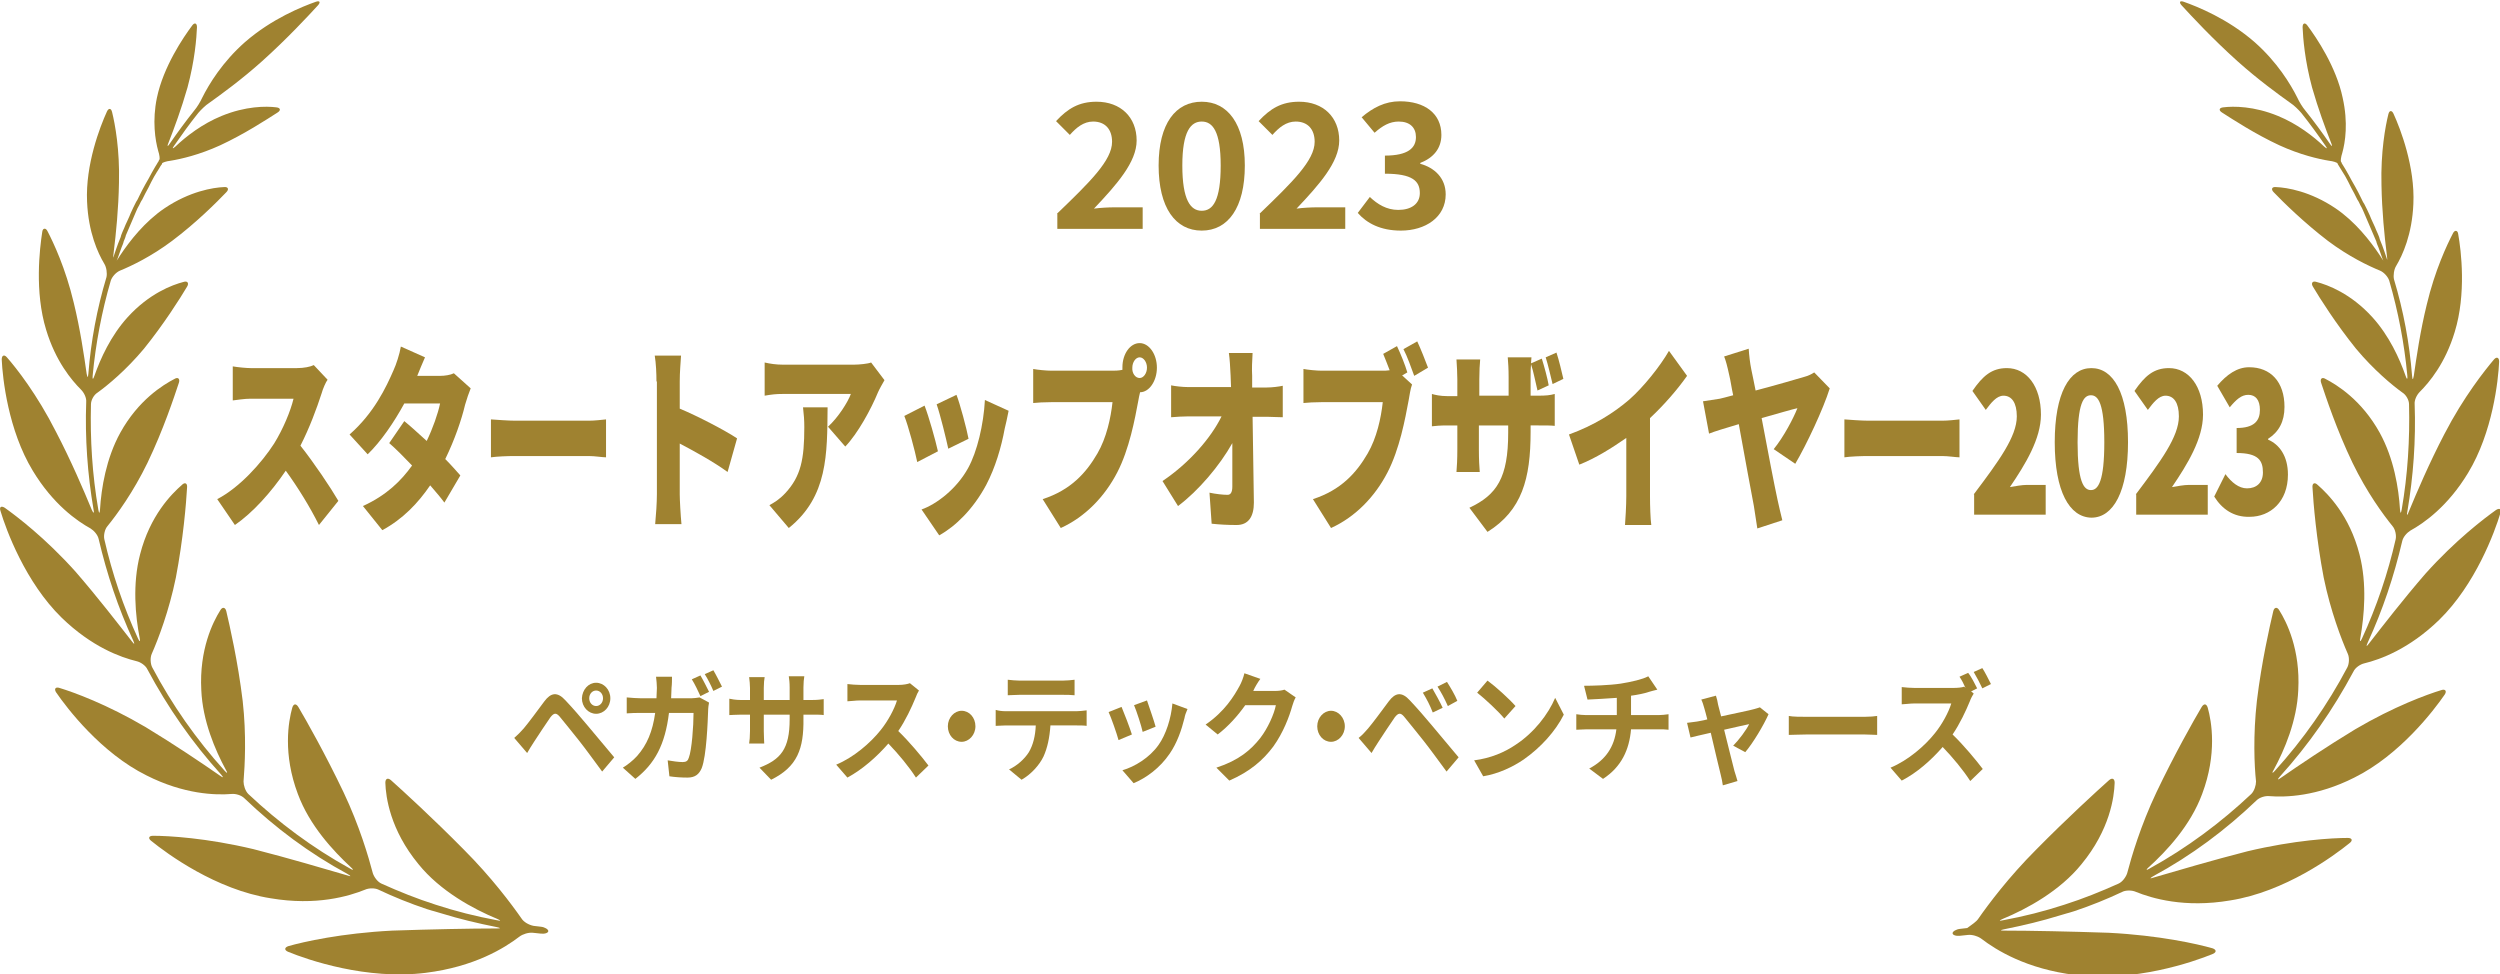 <?xml version="1.0" encoding="UTF-8"?>
<!-- Generator: Adobe Illustrator 27.9.1, SVG Export Plug-In . SVG Version: 6.00 Build 0)  -->
<svg xmlns="http://www.w3.org/2000/svg" xmlns:xlink="http://www.w3.org/1999/xlink" version="1.1" id="レイヤー_1" x="0px" y="0px" viewBox="0 0 580 226" style="enable-background:new 0 0 580 226;" xml:space="preserve">
<style type="text/css">
	.st0{fill:#9F8230;}
</style>
<g>
	<g>
		<path class="st0" d="M121,213.1c-2.3-3.3-7-9.6-13.4-16c-7.2-7.3-14.1-13.6-16.9-16.1c-0.7-0.6-1.3-0.4-1.3,0.6    c0.1,3.3,1.1,10.9,7.7,18.9c5,6.2,12.7,10.4,18.3,12.7c0.9,0.4,0.8,0.5-0.1,0.3c-4.9-0.9-9.6-2.1-14.2-3.6    c-4.4-1.4-8.6-3.1-12.6-4.9c-0.9-0.4-1.7-1.5-2-2.4c-1-3.8-3.1-11-6.8-18.8c-4.2-8.8-8.6-16.6-10.5-19.8c-0.5-0.8-1.1-0.8-1.4,0.2    c-0.9,3.2-2.2,10.7,1.3,20c2.7,7.3,8.2,13.2,12.3,17c0.7,0.6,0.6,0.8-0.2,0.3c-8.7-4.8-16.6-10.7-23.6-17.3    c-0.7-0.7-1.1-2-1.1-2.9c0.3-3.7,0.7-10.7-0.2-18.7c-1.1-9.1-3-17.4-3.8-20.8c-0.2-0.9-0.9-1.1-1.4-0.2c-1.7,2.7-4.9,9.1-4.4,18.5    c0.3,7.1,3.2,13.9,5.7,18.5c0.5,0.8,0.3,0.9-0.3,0.2c-6.6-7.3-12.2-15.3-16.8-24c-0.4-0.8-0.5-2.2-0.1-3.1c1.5-3.4,4-9.9,5.6-17.7    c1.7-8.9,2.4-17.3,2.6-20.9c0.1-1-0.5-1.3-1.2-0.6c-2.4,2.1-7.4,7.1-9.7,16.1c-1.8,6.9-1.1,14.3-0.1,19.4c0.2,0.9,0,1-0.4,0.1    c-3.4-7.4-6-15.1-7.8-23c-0.2-0.9,0.1-2.3,0.7-3c2.2-2.7,6-7.9,9.3-14.7c3.7-7.7,6.2-15.3,7.3-18.6c0.3-0.9-0.2-1.4-1-0.9    c-2.7,1.4-8.4,4.9-12.6,12.5c-3.3,6-4.4,12.9-4.7,17.8c-0.1,1-0.2,1-0.4,0c-1.4-8.1-1.9-16.2-1.7-24.4c0-1,0.7-2.2,1.5-2.7    c2.5-1.8,6.7-5.3,10.8-10.2c4.6-5.7,8.4-11.7,10-14.4c0.5-0.8,0.1-1.4-0.8-1.1c-2.7,0.7-8,2.7-13,8.2c-3.9,4.3-6.3,9.6-7.7,13.6    c-0.3,0.9-0.5,0.9-0.4-0.1c0.7-7.4,2.1-14.8,4.2-22c0.3-0.9,1.2-1.9,2.1-2.3c2.7-1.1,7.3-3.3,12.1-6.9c5.6-4.2,10.4-9,12.6-11.3    c0.7-0.7,0.4-1.3-0.5-1.2c-2.6,0.1-8,1-13.8,4.9c-4.6,3.1-8.1,7.6-10.3,10.9c-0.5,0.8-0.9,1.4-0.8,1.2c0-0.1,0.1-0.2,0.1-0.2    c0.2-0.5,0.3-0.9,0.5-1.4c0.2-0.5,0.3-0.9,0.5-1.4c0.2-0.5,0.4-0.9,0.5-1.4c0.2-0.5,0.4-0.9,0.5-1.4c0.2-0.5,0.4-0.9,0.6-1.4    c0.2-0.5,0.4-0.9,0.6-1.4c0.2-0.5,0.4-0.9,0.6-1.4c0.2-0.5,0.4-0.9,0.6-1.4c0.2-0.5,0.4-0.9,0.7-1.4c0.2-0.4,0.4-0.9,0.7-1.3    c0.2-0.5,0.5-0.9,0.7-1.4c0.2-0.4,0.5-0.9,0.7-1.3c0.2-0.5,0.5-0.9,0.7-1.4c0.2-0.4,0.5-0.9,0.7-1.3c0.3-0.4,0.5-0.9,0.8-1.3    c0.3-0.4,0.5-0.9,0.8-1.3c0.1-0.1,0.2-0.2,0.2-0.4c0.1-0.2,1-0.5,1.9-0.6c2.5-0.4,6.8-1.4,11.6-3.6c5.6-2.6,10.8-6,13.3-7.6    c0.8-0.5,0.7-1.1-0.3-1.2c-2.4-0.3-7.1-0.3-12.7,2c-4.4,1.8-8.2,4.7-10.7,7.1c-0.7,0.6-0.8,0.5-0.3-0.2c1.8-2.6,3.6-5.1,5.6-7.6    c0.6-0.7,1.7-1.8,2.5-2.3c2.8-2,7.5-5.4,12.3-9.7c5.8-5.2,10.8-10.6,13-13c0.6-0.7,0.4-1.1-0.5-0.8c-3.1,1.1-10.2,3.9-16.5,9.4    c-5.2,4.6-8.3,9.7-9.9,12.9c-0.4,0.9-1.2,2.2-1.8,2.9c-2,2.5-3.9,5.1-5.7,7.7c-0.5,0.8-0.7,0.7-0.3-0.2c1.3-3.3,3-7.9,4.4-12.8    c1.7-6.3,2.1-11.5,2.2-14c0-1-0.6-1.1-1.1-0.4c-2.1,2.8-6.7,9.6-8.2,16.8C35.3,28,36,32.5,36.7,35c0.3,0.9,0.4,1.8,0.3,2    c-0.1,0.1-0.2,0.3-0.2,0.4c-0.3,0.4-0.5,0.9-0.8,1.3c-0.3,0.5-0.5,0.9-0.8,1.4c-0.2,0.4-0.5,0.9-0.7,1.3c-0.3,0.5-0.5,0.9-0.8,1.4    c-0.2,0.4-0.5,0.9-0.7,1.3c-0.2,0.5-0.5,0.9-0.7,1.4c-0.2,0.4-0.4,0.9-0.7,1.3c-0.2,0.5-0.5,0.9-0.7,1.4c-0.2,0.4-0.4,0.9-0.6,1.3    c-0.2,0.5-0.4,1-0.6,1.4c-0.2,0.4-0.4,0.9-0.6,1.3c-0.2,0.5-0.4,1-0.6,1.4c-0.2,0.5-0.4,0.9-0.5,1.4c-0.2,0.5-0.4,1-0.6,1.5    c-0.2,0.5-0.3,0.9-0.5,1.4c-0.2,0.5-0.3,1-0.5,1.5c0,0.1-0.1,0.2-0.1,0.3c-0.1,0.2,0-0.5,0.1-1.4c0.5-4,1.1-9.9,1.2-15.9    c0.2-7.6-0.9-13.6-1.6-16.4c-0.2-0.9-0.8-1-1.2-0.1c-1.6,3.5-5,12.3-4.6,20.9c0.3,7.1,2.5,11.9,4,14.4c0.5,0.8,0.7,2.2,0.5,3.1    c-2.2,7.3-3.6,14.8-4.2,22.4c-0.1,1-0.2,1-0.4,0c-0.6-4.2-1.5-10.4-3-16.5c-1.9-8-4.7-13.9-6.1-16.6c-0.4-0.8-1.1-0.7-1.2,0.2    C9.2,57.7,8,67.7,10.7,76.5c2.2,7.3,5.9,11.7,8.1,13.9c0.7,0.7,1.3,1.9,1.2,2.9c-0.3,8.3,0.3,16.7,1.7,24.9c0.2,0.9,0,1-0.4,0.1    c-1.9-4.6-4.8-11.4-8.3-18.1C8.6,91.5,3.8,85.4,1.6,82.9c-0.6-0.7-1.2-0.5-1.2,0.5c0.2,4.4,1.5,16.4,7.2,25.8    c4.7,7.8,10.3,11.7,13.4,13.4c0.8,0.5,1.7,1.5,1.9,2.5c1.9,8.1,4.5,15.9,8,23.5c0.4,0.9,0.3,1-0.3,0.2    c-3.2-4.1-7.9-10.2-13.1-16.2c-7-7.8-13.6-12.8-16.4-14.8c-0.8-0.5-1.3-0.2-1,0.7c1.3,4.4,5.8,16.6,14.2,24.8    c7,6.8,13.7,9.2,17.4,10.1c0.9,0.2,2.1,1,2.5,1.9c4.7,8.8,10.4,17,17.1,24.4c0.6,0.7,0.5,0.8-0.2,0.3c-4.3-3-10.7-7.3-17.3-11.3    c-9-5.3-16.7-8.1-20-9.1c-0.9-0.3-1.3,0.2-0.8,1c2.6,3.8,10.5,14.1,21,19.3c8.7,4.4,16,4.6,19.7,4.3c1-0.1,2.3,0.3,3,1    c7.1,6.8,15.1,12.8,24,17.6c0.8,0.5,0.8,0.6-0.1,0.3c-5.5-1.6-13.6-4-21.8-6.1c-10.9-2.6-19.7-3.1-23.3-3.1c-1,0-1.2,0.6-0.4,1.2    c3.7,3,15,11.3,27.7,13.3c10.6,1.8,18.2-0.5,21.9-2c0.9-0.4,2.3-0.4,3.1,0c3.6,1.7,7.3,3.2,11.2,4.5c0.9,0.3,1.7,0.5,1.7,0.5    c0,0,0.7,0.2,1.7,0.5c4.2,1.3,8.4,2.3,12.9,3.2c0.9,0.2,0.9,0.3,0,0.3c-6.2,0-15.4,0.2-24.3,0.5c-11.8,0.6-20.6,2.6-24.1,3.6    c-0.9,0.3-1,0.9-0.1,1.3c4.6,1.9,18.3,6.6,31.9,4.9c11.4-1.4,18.4-5.8,21.8-8.4c0.8-0.6,2.1-1,3.1-0.9c0.6,0.1,1.3,0.1,1.9,0.2    c1,0.1,1.7-0.2,1.7-0.6c0-0.4-0.8-0.9-1.7-1c-0.6-0.1-1.1-0.1-1.7-0.2C122.7,214.6,121.5,213.9,121,213.1z"></path>
	</g>
	<g>
		<path class="st0" d="M459,213.1c2.3-3.3,7-9.6,13.4-16c7.2-7.3,14.1-13.6,16.9-16.1c0.7-0.6,1.3-0.4,1.3,0.6    c-0.1,3.3-1.1,10.9-7.7,18.9c-5,6.2-12.7,10.4-18.3,12.7c-0.9,0.4-0.8,0.5,0.1,0.3c4.9-0.9,9.6-2.1,14.2-3.6    c4.4-1.4,8.6-3.1,12.6-4.9c0.9-0.4,1.7-1.5,2-2.4c1-3.8,3.1-11,6.8-18.8c4.2-8.8,8.6-16.6,10.5-19.8c0.5-0.8,1.1-0.8,1.4,0.2    c0.9,3.2,2.2,10.7-1.3,20c-2.7,7.3-8.2,13.2-12.4,17c-0.7,0.6-0.6,0.8,0.2,0.3c8.7-4.8,16.6-10.7,23.6-17.3c0.7-0.7,1.1-2,1.1-2.9    c-0.4-3.7-0.7-10.7,0.2-18.7c1.1-9.1,3-17.4,3.8-20.8c0.2-0.9,0.9-1.1,1.4-0.2c1.7,2.7,4.9,9.1,4.4,18.5    c-0.3,7.1-3.2,13.9-5.7,18.5c-0.5,0.8-0.3,0.9,0.3,0.2c6.6-7.3,12.2-15.3,16.8-24c0.4-0.8,0.5-2.2,0.1-3.1    c-1.5-3.4-4-9.9-5.6-17.7c-1.7-8.9-2.4-17.3-2.6-20.9c-0.1-1,0.5-1.3,1.2-0.6c2.4,2.1,7.4,7.1,9.7,16.1c1.8,6.9,1.1,14.3,0.2,19.4    c-0.2,0.9,0,1,0.4,0.1c3.4-7.4,6-15.1,7.8-23c0.2-0.9-0.1-2.3-0.7-3c-2.2-2.7-6-7.9-9.3-14.7c-3.7-7.7-6.2-15.3-7.3-18.6    c-0.3-0.9,0.2-1.4,1-0.9c2.7,1.4,8.4,4.9,12.6,12.5c3.3,6,4.4,12.9,4.7,17.8c0.1,1,0.2,1,0.4,0c1.4-8.1,1.9-16.2,1.7-24.4    c0-1-0.7-2.2-1.5-2.7c-2.5-1.8-6.7-5.3-10.8-10.2c-4.6-5.7-8.4-11.7-10-14.4c-0.5-0.8-0.1-1.4,0.8-1.1c2.7,0.7,8,2.7,13,8.2    c3.9,4.3,6.3,9.6,7.7,13.6c0.3,0.9,0.5,0.9,0.4-0.1c-0.7-7.4-2.1-14.8-4.2-22c-0.3-0.9-1.2-1.9-2.1-2.3c-2.7-1.1-7.3-3.3-12.1-6.9    c-5.5-4.2-10.4-9-12.6-11.3c-0.7-0.7-0.4-1.3,0.5-1.2c2.6,0.1,8,1,13.8,4.9c4.6,3.1,8.1,7.6,10.3,10.9c0.5,0.8,0.9,1.4,0.8,1.2    c0-0.1-0.1-0.2-0.1-0.2c-0.2-0.5-0.3-0.9-0.5-1.4c-0.2-0.5-0.3-0.9-0.5-1.4c-0.2-0.5-0.4-0.9-0.5-1.4c-0.2-0.5-0.4-0.9-0.6-1.4    c-0.2-0.5-0.4-0.9-0.6-1.4c-0.2-0.5-0.4-0.9-0.6-1.4c-0.2-0.5-0.4-0.9-0.6-1.4c-0.2-0.5-0.4-0.9-0.6-1.4c-0.2-0.5-0.4-0.9-0.7-1.4    c-0.2-0.4-0.4-0.9-0.7-1.3c-0.2-0.5-0.5-0.9-0.7-1.4c-0.2-0.4-0.5-0.9-0.7-1.3c-0.2-0.5-0.5-0.9-0.7-1.4c-0.2-0.4-0.5-0.9-0.7-1.3    c-0.3-0.4-0.5-0.9-0.8-1.3c-0.3-0.4-0.5-0.9-0.8-1.3c-0.1-0.1-0.1-0.2-0.2-0.4c-0.1-0.2-1-0.5-1.9-0.6c-2.5-0.4-6.8-1.4-11.6-3.6    c-5.6-2.6-10.8-6-13.3-7.6c-0.8-0.5-0.7-1.1,0.3-1.2c2.4-0.3,7.1-0.3,12.7,2c4.4,1.8,8.2,4.7,10.7,7.1c0.7,0.6,0.8,0.5,0.3-0.2    c-1.8-2.6-3.6-5.1-5.6-7.6c-0.6-0.7-1.7-1.8-2.5-2.3c-2.8-2-7.5-5.4-12.3-9.7c-5.8-5.2-10.8-10.6-13-13c-0.6-0.7-0.4-1.1,0.5-0.8    c3.1,1.1,10.2,3.9,16.5,9.4c5.2,4.6,8.3,9.7,9.9,12.9c0.4,0.9,1.2,2.2,1.8,2.9c2,2.5,3.9,5.1,5.7,7.7c0.5,0.8,0.7,0.7,0.3-0.2    c-1.3-3.3-3-7.9-4.4-12.8c-1.7-6.3-2.1-11.5-2.2-14c0-1,0.6-1.1,1.1-0.4c2.1,2.8,6.7,9.6,8.2,16.8c1.3,5.8,0.6,10.3-0.1,12.8    c-0.3,0.9-0.4,1.8-0.3,2c0.1,0.1,0.2,0.3,0.2,0.4c0.3,0.4,0.5,0.9,0.8,1.3c0.3,0.5,0.5,0.9,0.8,1.4c0.2,0.4,0.5,0.9,0.7,1.3    c0.3,0.5,0.5,0.9,0.8,1.4c0.2,0.4,0.5,0.9,0.7,1.3c0.2,0.5,0.5,0.9,0.7,1.4c0.2,0.4,0.4,0.9,0.7,1.3c0.2,0.5,0.5,0.9,0.7,1.4    c0.2,0.4,0.4,0.9,0.6,1.3c0.2,0.5,0.4,1,0.6,1.4c0.2,0.4,0.4,0.9,0.6,1.3c0.2,0.5,0.4,1,0.6,1.4c0.2,0.5,0.4,0.9,0.5,1.4    c0.2,0.5,0.4,1,0.6,1.5c0.2,0.5,0.3,0.9,0.5,1.4c0.2,0.5,0.3,1,0.5,1.5c0,0.1,0.1,0.2,0.1,0.3c0.1,0.2,0-0.5-0.1-1.4    c-0.5-4-1.1-9.9-1.2-15.9c-0.2-7.6,0.9-13.6,1.6-16.4c0.2-0.9,0.8-1,1.2-0.1c1.6,3.5,5,12.3,4.6,20.9c-0.3,7.1-2.5,11.9-4,14.4    c-0.5,0.8-0.7,2.2-0.5,3.1c2.2,7.3,3.6,14.8,4.2,22.4c0.1,1,0.2,1,0.4,0c0.6-4.2,1.5-10.4,3-16.5c1.9-8,4.7-13.9,6.1-16.6    c0.4-0.8,1.1-0.7,1.2,0.2c0.7,3.9,1.9,13.9-0.8,22.7c-2.2,7.3-5.9,11.7-8.1,13.9c-0.7,0.7-1.3,1.9-1.2,2.9    c0.3,8.3-0.3,16.7-1.7,24.9c-0.2,0.9,0,1,0.3,0.1c1.9-4.6,4.8-11.4,8.3-18.1c4.5-8.7,9.4-14.8,11.5-17.3c0.6-0.7,1.2-0.5,1.2,0.5    c-0.2,4.4-1.5,16.4-7.2,25.8c-4.7,7.8-10.3,11.7-13.4,13.4c-0.8,0.5-1.7,1.5-1.9,2.5c-1.9,8.1-4.5,15.9-8,23.5    c-0.4,0.9-0.3,1,0.3,0.2c3.2-4.1,7.9-10.2,13.1-16.2c7-7.8,13.6-12.8,16.4-14.8c0.8-0.5,1.3-0.2,1,0.7    c-1.3,4.4-5.8,16.6-14.2,24.8c-7,6.8-13.7,9.2-17.4,10.1c-0.9,0.2-2.1,1-2.5,1.9c-4.7,8.8-10.4,17-17.1,24.4    c-0.6,0.7-0.5,0.8,0.2,0.3c4.3-3,10.7-7.3,17.3-11.3c9-5.3,16.7-8.1,20-9.1c0.9-0.3,1.3,0.2,0.8,1c-2.6,3.8-10.5,14.1-21,19.3    c-8.7,4.4-16,4.6-19.7,4.3c-1-0.1-2.3,0.3-3,1c-7.1,6.8-15.1,12.8-24,17.6c-0.8,0.5-0.8,0.6,0.1,0.3c5.5-1.6,13.6-4,21.8-6.1    c10.9-2.6,19.7-3.1,23.3-3.1c1,0,1.2,0.6,0.4,1.2c-3.7,3-15,11.3-27.7,13.3c-10.6,1.8-18.2-0.5-21.9-2c-0.9-0.4-2.3-0.4-3.1,0    c-3.6,1.7-7.3,3.2-11.2,4.5c-0.9,0.3-1.7,0.5-1.7,0.5c0,0-0.7,0.2-1.7,0.5c-4.2,1.3-8.4,2.3-12.9,3.2c-0.9,0.2-0.9,0.3,0,0.3    c6.2,0,15.4,0.2,24.3,0.5c11.8,0.6,20.6,2.6,24.1,3.6c0.9,0.3,1,0.9,0.1,1.3c-4.6,1.9-18.3,6.6-31.9,4.9    c-11.4-1.4-18.4-5.8-21.8-8.4c-0.8-0.6-2.1-1-3.1-0.9c-0.6,0.1-1.3,0.1-1.9,0.2c-1,0.1-1.7-0.2-1.7-0.6c0-0.4,0.8-0.9,1.7-1    c0.6-0.1,1.1-0.1,1.7-0.2C457.3,214.6,458.5,213.9,459,213.1z"></path>
	</g>
</g>
<g>
	<path class="st0" d="M245.2,49.6c7.7-7.4,12.8-12.4,12.8-16.7c0-2.9-1.6-4.7-4.4-4.7c-2.2,0-3.9,1.4-5.4,3.1l-3.2-3.2   c2.7-2.9,5.3-4.5,9.4-4.5c5.6,0,9.3,3.6,9.3,9c0,5-4.6,10.2-9.9,15.8c1.5-0.2,3.4-0.3,4.8-0.3h6.5v5h-19.8V49.6z"></path>
	<path class="st0" d="M268.8,38.4c0-9.8,4-14.8,10-14.8s10,5.1,10,14.8c0,9.8-3.9,15.1-10,15.1S268.8,48.2,268.8,38.4z M283.2,38.4   c0-8-1.9-10.2-4.4-10.2s-4.5,2.2-4.5,10.2c0,8,1.9,10.5,4.5,10.5S283.2,46.5,283.2,38.4z"></path>
	<path class="st0" d="M292.2,49.6c7.7-7.4,12.8-12.4,12.8-16.7c0-2.9-1.6-4.7-4.4-4.7c-2.2,0-3.9,1.4-5.4,3.1l-3.2-3.2   c2.7-2.9,5.3-4.5,9.4-4.5c5.6,0,9.3,3.6,9.3,9c0,5-4.6,10.2-9.9,15.8c1.5-0.2,3.4-0.3,4.8-0.3h6.5v5h-19.8V49.6z"></path>
	<path class="st0" d="M315,49.4l2.8-3.7c1.8,1.7,3.9,3,6.6,3c3,0,5-1.4,5-3.9c0-2.8-1.7-4.5-8.1-4.5v-4.2c5.4,0,7.2-1.8,7.2-4.3   c0-2.2-1.4-3.6-4-3.6c-2.1,0-3.8,1-5.6,2.6l-3-3.6c2.6-2.2,5.4-3.7,8.9-3.7c5.7,0,9.6,2.8,9.6,7.8c0,3.1-1.8,5.3-4.9,6.5v0.2   c3.3,0.9,5.9,3.3,5.9,7.1c0,5.3-4.7,8.4-10.4,8.4C320.3,53.5,317.1,51.8,315,49.4z"></path>
	<path class="st0" d="M74.6,91.3c-1.1,3.4-2.8,8-4.9,12.1c3.1,3.9,7,9.7,8.8,12.8l-4.5,5.6c-2.1-4.2-4.8-8.6-7.7-12.6   c-3.4,5-7.6,9.7-11.8,12.6l-4.1-6c5.2-2.7,10.3-8.4,13.2-12.9c2.1-3.4,3.8-7.5,4.5-10.4h-10c-1.4,0-3.2,0.3-4.1,0.4v-7.9   c1.1,0.2,3.2,0.4,4.1,0.4h10.8c1.6,0,3.1-0.3,3.9-0.7l3.2,3.4C75.6,88.6,74.9,90.2,74.6,91.3z"></path>
	<path class="st0" d="M96.8,87.2h5.3c1.1,0,2.4-0.2,3.2-0.6l3.9,3.5c-0.4,1-0.9,2.4-1.3,3.8c-0.8,3.4-2.4,8.1-4.6,12.6   c1.4,1.4,2.6,2.8,3.5,3.8l-3.7,6.3c-0.8-1.1-2-2.5-3.3-4c-2.8,4.1-6.3,7.8-11.1,10.4l-4.5-5.6c5.5-2.5,8.9-5.9,11.4-9.4   c-1.9-2-3.8-3.9-5.3-5.2l3.5-5.1c1.5,1.2,3.3,2.9,5.2,4.6c1.4-2.9,2.6-6.3,3.1-8.7h-8.3c-2.4,4.4-5.4,8.8-8.5,11.8l-4.2-4.6   c5.7-5,8.5-11,10.2-14.9c0.6-1.3,1.4-3.7,1.7-5.5l5.6,2.5C98,84.2,97.3,86,96.8,87.2z"></path>
	<path class="st0" d="M119.5,97.6h17.1c1.4,0,3-0.2,4-0.3v8.8c-0.8,0-2.6-0.3-4-0.3h-17.1c-1.8,0-4.2,0.1-5.6,0.3v-8.8   C115.3,97.4,118,97.6,119.5,97.6z"></path>
	<path class="st0" d="M152.3,88.5c0-1.8-0.1-4.2-0.4-6h6.1c-0.1,1.7-0.3,3.8-0.3,6v6.3c4.3,1.8,10.6,5.1,13.3,6.9l-2.2,7.8   c-3.3-2.4-7.7-4.8-11.1-6.6v11.8c0,1.2,0.2,4.9,0.4,6.9h-6.1c0.2-2,0.4-5.1,0.4-6.9V88.5z"></path>
	<path class="st0" d="M203.7,91c-1.6,3.9-4.7,9.6-7.6,12.6l-4-4.6c2.4-2.2,4.6-5.7,5.3-7.6h-15.9c-1.4,0-2.4,0.1-4.1,0.4v-7.7   c1.3,0.3,2.7,0.5,4.1,0.5h16.7c1.1,0,3.2-0.2,3.9-0.5l3.1,4.1C204.8,88.9,204,90.3,203.7,91z M183,122.5l-4.5-5.3   c1.1-0.6,2.3-1.3,3.7-2.8c3.6-3.9,4.4-7.8,4.4-15.3c0-1.6-0.1-2.9-0.3-4.6h5.7C191.9,105.3,192.1,115.2,183,122.5z"></path>
	<path class="st0" d="M217.6,104.7l-4.8,2.5c-0.5-2.5-2.1-8.5-3-10.7l4.7-2.4C215.5,96.7,217,102,217.6,104.7z M233.1,99.4   c-0.8,4.4-2.2,9.1-4.3,13.1c-3,5.6-7.1,9.6-10.9,11.7l-4.1-6c3.4-1.2,8.1-4.7,10.8-9.6c2.1-3.8,3.6-10.1,3.9-15.8l5.5,2.5   C233.6,97.2,233.4,98.3,233.1,99.4z M224.7,101.8l-4.7,2.3c-0.5-2.3-1.8-7.7-2.7-10.3l4.6-2.2C222.7,93.6,224.3,99.6,224.7,101.8z"></path>
	<path class="st0" d="M264.4,79.6c2.2,0,4,2.6,4,5.7s-1.8,5.7-3.9,5.7c-0.2,0.7-0.3,1.4-0.4,1.9c-0.8,4.3-2.1,11.3-4.9,16.7   c-2.9,5.6-7.4,10.3-13.1,12.9l-4.2-6.7c6.5-2.1,10.1-6.1,12.7-10.6c2.1-3.6,3.1-8.2,3.5-11.9h-14.2c-1.6,0-3.3,0.1-4.2,0.2v-7.9   c1,0.2,3.1,0.4,4.2,0.4h14.2c0.5,0,1.4,0,2.3-0.2c0-0.2,0-0.4,0-0.6C260.4,82.1,262.2,79.6,264.4,79.6z M264.4,87.7   c0.9,0,1.7-1.1,1.7-2.4c0-1.3-0.8-2.4-1.7-2.4c-0.9,0-1.7,1.1-1.7,2.4C262.6,86.6,263.4,87.7,264.4,87.7z"></path>
	<path class="st0" d="M290.5,87.2c0,0.9,0,1.7,0,2.7h3.4c1.2,0,2.8-0.2,3.7-0.4v7.3c-1.2,0-2.5-0.1-3.4-0.1h-3.6   c0.1,6.6,0.2,13.5,0.3,19.9c0,3.3-1.3,5.2-4,5.2c-2.1,0-3.9-0.1-5.8-0.3l-0.5-7.2c1.4,0.3,3.1,0.5,4.2,0.5c0.7,0,1.1-0.6,1.1-1.9   c0-2.7,0-6.2,0-10.1c-2.9,5.2-7.9,11.1-12.6,14.6l-3.6-5.8c6.1-4.1,11.2-9.9,13.7-15h-7.7c-1.2,0-2.8,0.1-4,0.2v-7.4   c0.9,0.2,2.7,0.4,3.9,0.4h10c0-0.9-0.1-1.8-0.1-2.7c-0.1-2.1-0.2-3.8-0.4-5.2h5.5C290.5,83.6,290.4,85.6,290.5,87.2z"></path>
	<path class="st0" d="M326.5,86.4l-1.2,0.7l2.3,2.1c-0.4,1-0.6,2.7-0.8,3.7c-0.8,4.3-2.1,11.3-4.9,16.7c-2.9,5.6-7.4,10.3-13.1,12.9   l-4.2-6.7c6.5-2.1,10.1-6.1,12.7-10.6c2.1-3.6,3.1-8.2,3.5-11.9h-14.2c-1.6,0-3.3,0.1-4.2,0.2v-7.9c1,0.2,3.1,0.4,4.2,0.4h14.2   c0.4,0,1,0,1.6-0.1c-0.5-1.3-1-2.6-1.5-3.8l3.2-1.8C325,82.2,326,84.7,326.5,86.4z M331.3,85.3l-3.2,1.9c-0.7-1.9-1.6-4.5-2.5-6.2   l3.2-1.8C329.6,80.9,330.7,83.7,331.3,85.3z"></path>
	<path class="st0" d="M345.1,123.4l-4.2-5.6c6.4-3,9-7,9-17.4v-1.7h-6.8v5.6c0,2.3,0.1,4,0.2,5.2h-5.4c0.1-1.2,0.2-2.9,0.2-5.2v-5.6   h-2.3c-1.7,0-2.7,0.1-3.6,0.2v-7.5c0.7,0.2,1.9,0.5,3.6,0.5h2.3V88c0-1.5-0.1-3-0.2-4.6h5.5c-0.1,1.1-0.2,2.7-0.2,4.6v3.8h6.8v-4.3   c0-1.9-0.1-3.4-0.2-4.6h5.5c0,0.4-0.1,0.9-0.1,1.4l2.5-1.1c0.6,1.9,1.3,4.5,1.6,6.2l-2.6,1.2c-0.5-2-0.9-4.3-1.5-6.1   c-0.1,0.9-0.1,1.8-0.1,3v4.3h1.7c1.9,0,2.8-0.1,3.9-0.4v7.4c-0.9-0.1-2-0.1-3.9-0.1h-1.7v1.5C355.1,111.1,353.1,118.4,345.1,123.4z    M362.7,87.9l-2.5,1.2c-0.5-2-1-4.3-1.6-6.2l2.5-1.1C361.7,83.6,362.3,86.2,362.7,87.9z"></path>
	<path class="st0" d="M378,92.7c3.3-2.9,7.2-7.8,9.2-11.3l4.2,5.8c-2.4,3.4-5.5,6.9-8.6,9.8v18.1c0,2.2,0.1,5.4,0.3,6.7H377   c0.1-1.2,0.3-4.5,0.3-6.7v-13.5c-3.3,2.3-7.1,4.7-10.9,6.2l-2.4-7C369.8,98.7,374.4,95.8,378,92.7z"></path>
	<path class="st0" d="M406.3,85.7c0.3,1.3,0.6,3,1,4.9c4.6-1.2,9.7-2.7,11.4-3.2c0.8-0.2,1.6-0.6,2.2-1l3.6,3.7   c-1.5,4.8-5.4,13.1-8,17.5l-5-3.4c2.3-2.8,4.6-7.2,5.5-9.5c-1,0.2-4.4,1.2-8.3,2.3c1.4,7.5,3,15.8,3.7,19c0.2,1,0.8,3.5,1.1,4.7   l-5.8,1.9c-0.2-1.4-0.5-3.4-0.8-5.2c-0.6-3-2.1-11.4-3.5-19c-3,0.9-5.7,1.7-6.9,2.2l-1.4-7.5c1.3-0.2,2.5-0.4,3.9-0.6   c0.5-0.1,1.6-0.4,3.1-0.8c-0.4-1.8-0.6-3.4-0.9-4.6c-0.5-2.3-0.8-3.4-1.2-4.4l5.7-1.8C405.8,82.5,406,84.2,406.3,85.7z"></path>
	<path class="st0" d="M433.5,97.6h17.1c1.4,0,3-0.2,4-0.3v8.8c-0.8,0-2.6-0.3-4-0.3h-17.1c-1.8,0-4.2,0.1-5.6,0.3v-8.8   C429.2,97.4,431.9,97.6,433.5,97.6z"></path>
	<path class="st0" d="M457.9,114.7c5.8-7.7,10-13.4,10-18.1c0-3.2-1.2-4.8-3.1-4.8c-1.6,0-2.9,1.7-4.1,3.3l-3.1-4.4   c2.4-3.5,4.5-5.3,8-5.3c4.6,0,7.9,4.2,7.9,10.8c0,5.6-3.6,11.5-7.2,16.8c1.2-0.2,2.8-0.5,3.9-0.5h4.4v6.9h-16.6V114.7z"></path>
	<path class="st0" d="M476.7,102.6c0-11.4,3.4-17.2,8.5-17.2c5.1,0,8.5,5.8,8.5,17.2c0,11.4-3.4,17.5-8.5,17.5   C480.1,120,476.7,114,476.7,102.6z M488.2,102.6c0-9-1.4-10.9-3.1-10.9s-3.1,1.8-3.1,10.9s1.4,11.1,3.1,11.1   S488.2,111.6,488.2,102.6z"></path>
	<path class="st0" d="M495.5,114.7c5.8-7.7,10-13.4,10-18.1c0-3.2-1.2-4.8-3.1-4.8c-1.6,0-2.9,1.7-4.1,3.3l-3.1-4.4   c2.4-3.5,4.5-5.3,8-5.3c4.6,0,7.9,4.2,7.9,10.8c0,5.6-3.6,11.5-7.2,16.8c1.2-0.2,2.8-0.5,3.9-0.5h4.4v6.9h-16.6V114.7z"></path>
	<path class="st0" d="M513.7,115.2l2.6-5.2c1.4,1.9,3.1,3.3,5,3.3c2.2,0,3.7-1.3,3.7-3.7c0-2.8-1.1-4.5-6.1-4.5v-5.8   c4.1,0,5.4-1.7,5.4-4.2c0-2.3-1-3.5-2.7-3.5c-1.6,0-2.8,1.1-4.3,2.9l-2.9-5c2.2-2.6,4.6-4.3,7.4-4.3c5,0,8.2,3.4,8.2,9.2   c0,3.4-1.3,5.8-3.8,7.4v0.2c2.6,1.1,4.6,3.8,4.6,8.1c0,6.3-4.1,9.8-8.9,9.8C518.2,120,515.5,118.1,513.7,115.2z"></path>
	<path class="st0" d="M121.5,169c1.1-1.3,3.1-4,4.8-6.3c1.5-2,3-2.3,4.9-0.2c1.7,1.8,3.6,4,5.1,5.8c1.7,2,4.3,5.1,6.2,7.4l-2.8,3.3   c-1.7-2.3-3.8-5.2-5.3-7.1c-1.5-1.9-3.7-4.6-4.6-5.7c-0.8-0.9-1.3-0.8-2.1,0.2c-1,1.4-2.8,4.2-3.8,5.7c-0.6,0.9-1.2,1.9-1.6,2.6   l-3-3.5C120.1,170.5,120.7,169.9,121.5,169z M138.3,158.4c1.8,0,3.3,1.6,3.3,3.6c0,2-1.5,3.6-3.3,3.6s-3.3-1.6-3.3-3.6   C135.1,160,136.5,158.4,138.3,158.4z M138.3,163.8c0.9,0,1.6-0.8,1.6-1.8s-0.7-1.8-1.6-1.8s-1.6,0.8-1.6,1.8   S137.4,163.8,138.3,163.8z"></path>
	<path class="st0" d="M155.8,159.5c0,0.9-0.1,1.7-0.1,2.5h4.7c0.6,0,1.3-0.1,1.9-0.2l2.2,1.2c-0.1,0.5-0.2,1.2-0.2,1.5   c-0.1,3-0.4,10.9-1.5,13.7c-0.6,1.4-1.5,2.2-3.3,2.2c-1.4,0-2.9-0.1-4.2-0.3l-0.4-3.7c1.2,0.2,2.5,0.4,3.5,0.4c0.8,0,1.2-0.3,1.4-1   c0.7-1.8,1.1-7.4,1.1-10.4h-5.7c-0.9,7.4-3.3,11.8-7.8,15.3l-2.9-2.6c1-0.6,2.3-1.6,3.3-2.7c2.3-2.6,3.6-5.7,4.2-10h-3.3   c-0.9,0-2.2,0-3.3,0.1v-3.7c1.1,0.1,2.4,0.2,3.3,0.2h3.6c0-0.8,0.1-1.6,0.1-2.4c0-0.6-0.1-1.9-0.2-2.6h3.7   C155.9,157.6,155.9,158.8,155.8,159.5z M164.5,160.5l-2,1c-0.5-1.1-1.3-2.8-2-3.9l2-0.9C163.1,157.7,164,159.5,164.5,160.5z    M167.5,159.3l-2,1c-0.5-1.2-1.3-2.8-2-3.9l2-0.9C166.1,156.5,167,158.3,167.5,159.3z"></path>
	<path class="st0" d="M178.9,180.9l-2.7-2.8c4.9-1.9,7-4.3,7-11.2v-1.1h-6v3.8c0,1.2,0.1,2.4,0.1,2.9h-3.5c0.1-0.6,0.2-1.7,0.2-2.9   v-3.8h-2.1c-1.3,0-2.2,0.1-2.7,0.1v-3.8c0.4,0.1,1.5,0.3,2.7,0.3h2.1v-2.8c0-0.8-0.1-1.7-0.2-2.5h3.6c-0.1,0.5-0.2,1.4-0.2,2.5v2.8   h6v-2.9c0-1.1-0.1-2-0.2-2.6h3.6c-0.1,0.6-0.2,1.5-0.2,2.6v2.9h1.9c1.3,0,2.1-0.1,2.8-0.2v3.7c-0.6-0.1-1.4-0.1-2.8-0.1h-1.9v0.9   C186.5,173.7,185,177.9,178.9,180.9z"></path>
	<path class="st0" d="M212.4,161.9c-0.9,2.2-2.3,5.2-4,7.7c2.5,2.4,5.5,6,7,8l-2.9,2.8c-1.6-2.5-4-5.4-6.4-7.9c-2.7,3.1-6,6-9.5,7.9   l-2.6-3c4.1-1.7,8-5.1,10.3-8c1.7-2.1,3.2-4.9,3.8-6.9h-8.5c-1.1,0-2.4,0.2-3,0.2v-4c0.7,0.1,2.2,0.2,3,0.2h8.9   c1.1,0,2.1-0.2,2.6-0.4l2.1,1.7C213,160.5,212.6,161.3,212.4,161.9z"></path>
	<path class="st0" d="M226.3,168.5c0,2-1.5,3.6-3.2,3.6c-1.8,0-3.2-1.6-3.2-3.6s1.5-3.6,3.2-3.6   C224.9,164.9,226.3,166.5,226.3,168.5z"></path>
	<path class="st0" d="M233.3,165h16.5c0.5,0,1.6-0.1,2.3-0.2v3.6c-0.6-0.1-1.6-0.1-2.3-0.1h-6.1c-0.2,2.9-0.7,5.2-1.6,7.2   c-0.9,1.9-2.8,4.1-5.1,5.4l-2.9-2.4c1.8-0.8,3.6-2.4,4.6-4c1-1.7,1.5-3.8,1.6-6.2h-6.9c-0.8,0-1.7,0.1-2.4,0.1v-3.7   C231.7,164.9,232.5,165,233.3,165z M236.5,157.9h10.1c0.9,0,1.9-0.1,2.7-0.2v3.6c-0.9-0.1-1.8-0.1-2.7-0.1h-10.1   c-0.9,0-1.9,0.1-2.7,0.1v-3.6C234.7,157.8,235.7,157.9,236.5,157.9z"></path>
	<path class="st0" d="M262.6,170.4l-3.1,1.3c-0.4-1.5-1.7-5.2-2.3-6.5l3-1.2C260.8,165.4,262.1,168.8,262.6,170.4z M274.8,166.6   c-0.7,2.8-1.7,5.7-3.4,8.2c-2.3,3.4-5.5,5.7-8.4,6.9l-2.6-3c2.8-0.8,6.3-2.9,8.4-5.9c1.7-2.4,2.9-6.1,3.2-9.6l3.5,1.3   C275.1,165.4,274.9,166,274.8,166.6z M268.1,168.6l-3,1.2c-0.3-1.4-1.4-4.8-2-6.2l3-1.1C266.5,163.7,267.8,167.4,268.1,168.6z"></path>
	<path class="st0" d="M290.8,160.2c0,0.1-0.1,0.1-0.1,0.1h5.1c0.8,0,1.6-0.1,2.2-0.3l2.6,1.8c-0.3,0.5-0.6,1.3-0.8,2   c-0.7,2.5-2.1,6.2-4.4,9.4c-2.4,3.2-5.4,5.8-10.2,7.9l-3-3c5.2-1.7,8-4.1,10.2-6.9c1.7-2.2,3.2-5.5,3.6-7.6h-7.1   c-1.7,2.4-3.9,4.9-6.4,6.8l-2.8-2.3c4.4-3,6.6-6.6,7.9-9c0.4-0.7,0.9-2,1.1-2.9l3.7,1.3C291.8,158.3,291.1,159.5,290.8,160.2z"></path>
	<path class="st0" d="M312,168.5c0,2-1.5,3.6-3.2,3.6c-1.8,0-3.2-1.6-3.2-3.6s1.5-3.6,3.2-3.6C310.5,164.9,312,166.5,312,168.5z"></path>
	<path class="st0" d="M317.4,169c1.1-1.3,3.1-4,4.8-6.3c1.5-2,3-2.3,4.9-0.2c1.7,1.8,3.6,4,5.1,5.8c1.7,2,4.3,5.1,6.2,7.4l-2.8,3.3   c-1.7-2.3-3.8-5.2-5.3-7.1c-1.5-1.9-3.7-4.6-4.6-5.7c-0.8-0.9-1.3-0.8-2.1,0.2c-1,1.4-2.8,4.2-3.8,5.7c-0.6,0.9-1.2,1.9-1.6,2.6   l-3-3.5C316.1,170.5,316.6,169.9,317.4,169z M334.7,164.2l-2.3,1.1c-0.7-1.8-1.4-3.1-2.3-4.6l2.2-1   C333,160.9,334.1,162.9,334.7,164.2z M338.1,162.6l-2.2,1.2c-0.8-1.8-1.5-3.1-2.4-4.5l2.2-1.1C336.4,159.3,337.6,161.3,338.1,162.6   z"></path>
	<path class="st0" d="M351.6,172.8c4.3-2.8,7.6-7.1,9.2-10.9l2,3.9c-1.9,3.8-5.3,7.6-9.3,10.4c-2.5,1.7-5.8,3.3-9.4,3.9l-2.1-3.7   C345.9,175.9,349.1,174.5,351.6,172.8z M351.6,163.8l-2.6,2.9c-1.3-1.6-4.5-4.6-6.3-6l2.4-2.8C346.9,159.2,350.1,162.1,351.6,163.8   z"></path>
	<path class="st0" d="M376,158.6c2.5-0.4,5.1-1,6.4-1.7l2.1,3.1c-0.9,0.2-1.5,0.4-1.9,0.5c-1.2,0.4-2.7,0.7-4.2,0.9v4.5h6.4   c0.6,0,1.7-0.1,2.3-0.2v3.6c-0.7-0.1-1.5-0.1-2.2-0.1h-6.5c-0.4,4.7-2.2,8.7-6.5,11.5l-3.2-2.4c3.8-2,5.8-5,6.3-9.1h-6.9   c-0.8,0-1.7,0.1-2.4,0.1v-3.6c0.7,0.1,1.5,0.2,2.3,0.2h7.1v-4c-2.4,0.2-5.1,0.3-6.8,0.4l-0.8-3.2C369.4,159.1,373.3,159,376,158.6z   "></path>
	<path class="st0" d="M398.6,163.5c0.2,0.7,0.4,1.6,0.7,2.7c3.2-0.7,6.7-1.4,7.7-1.7c0.5-0.1,0.9-0.3,1.3-0.4l2,1.6   c-1.1,2.5-3.6,6.7-5.4,8.8l-2.8-1.5c1.3-1.3,3.1-3.7,3.7-5c-0.6,0.1-3.1,0.7-5.8,1.3c1,3.9,2,8.2,2.4,9.6c0.2,0.5,0.5,1.7,0.7,2.3   l-3.4,1c-0.1-0.8-0.3-1.7-0.5-2.5c-0.4-1.5-1.4-5.9-2.3-9.7c-2.1,0.5-4,0.9-4.7,1.1l-0.8-3.4c0.8-0.1,1.5-0.2,2.3-0.3   c0.4-0.1,1.3-0.2,2.4-0.5c-0.3-1.1-0.5-2-0.7-2.6c-0.2-0.7-0.4-1.4-0.7-2l3.4-0.9C398.3,162,398.5,162.8,398.6,163.5z"></path>
	<path class="st0" d="M419.1,166.3h13.5c1.2,0,2.3-0.1,2.9-0.2v4.4c-0.6,0-1.9-0.1-2.9-0.1h-13.5c-1.4,0-3.1,0.1-4.1,0.1v-4.4   C415.9,166.3,417.8,166.3,419.1,166.3z"></path>
	<path class="st0" d="M458.7,159.7l-1.4,0.7l0.6,0.5c-0.2,0.3-0.7,1.2-0.9,1.8c-0.9,2.2-2.3,5.2-4,7.7c2.5,2.4,5.5,6,7,8l-2.9,2.8   c-1.6-2.5-4-5.4-6.4-7.9c-2.7,3.1-6,6-9.5,7.8l-2.6-3c4.1-1.7,8-5.1,10.3-8c1.7-2.1,3.2-4.9,3.8-6.9h-8.5c-1.1,0-2.4,0.2-3,0.2v-4   c0.7,0.1,2.2,0.2,3,0.2h8.9c1.1,0,2.1-0.1,2.6-0.3l0.3,0.3c-0.4-0.9-0.9-1.9-1.4-2.6l2-0.9C457.3,156.9,458.2,158.7,458.7,159.7z    M461.9,158.7l-2,1c-0.5-1.1-1.4-2.8-2-3.8l2-0.9C460.5,155.9,461.4,157.7,461.9,158.7z"></path>
</g>
</svg>
